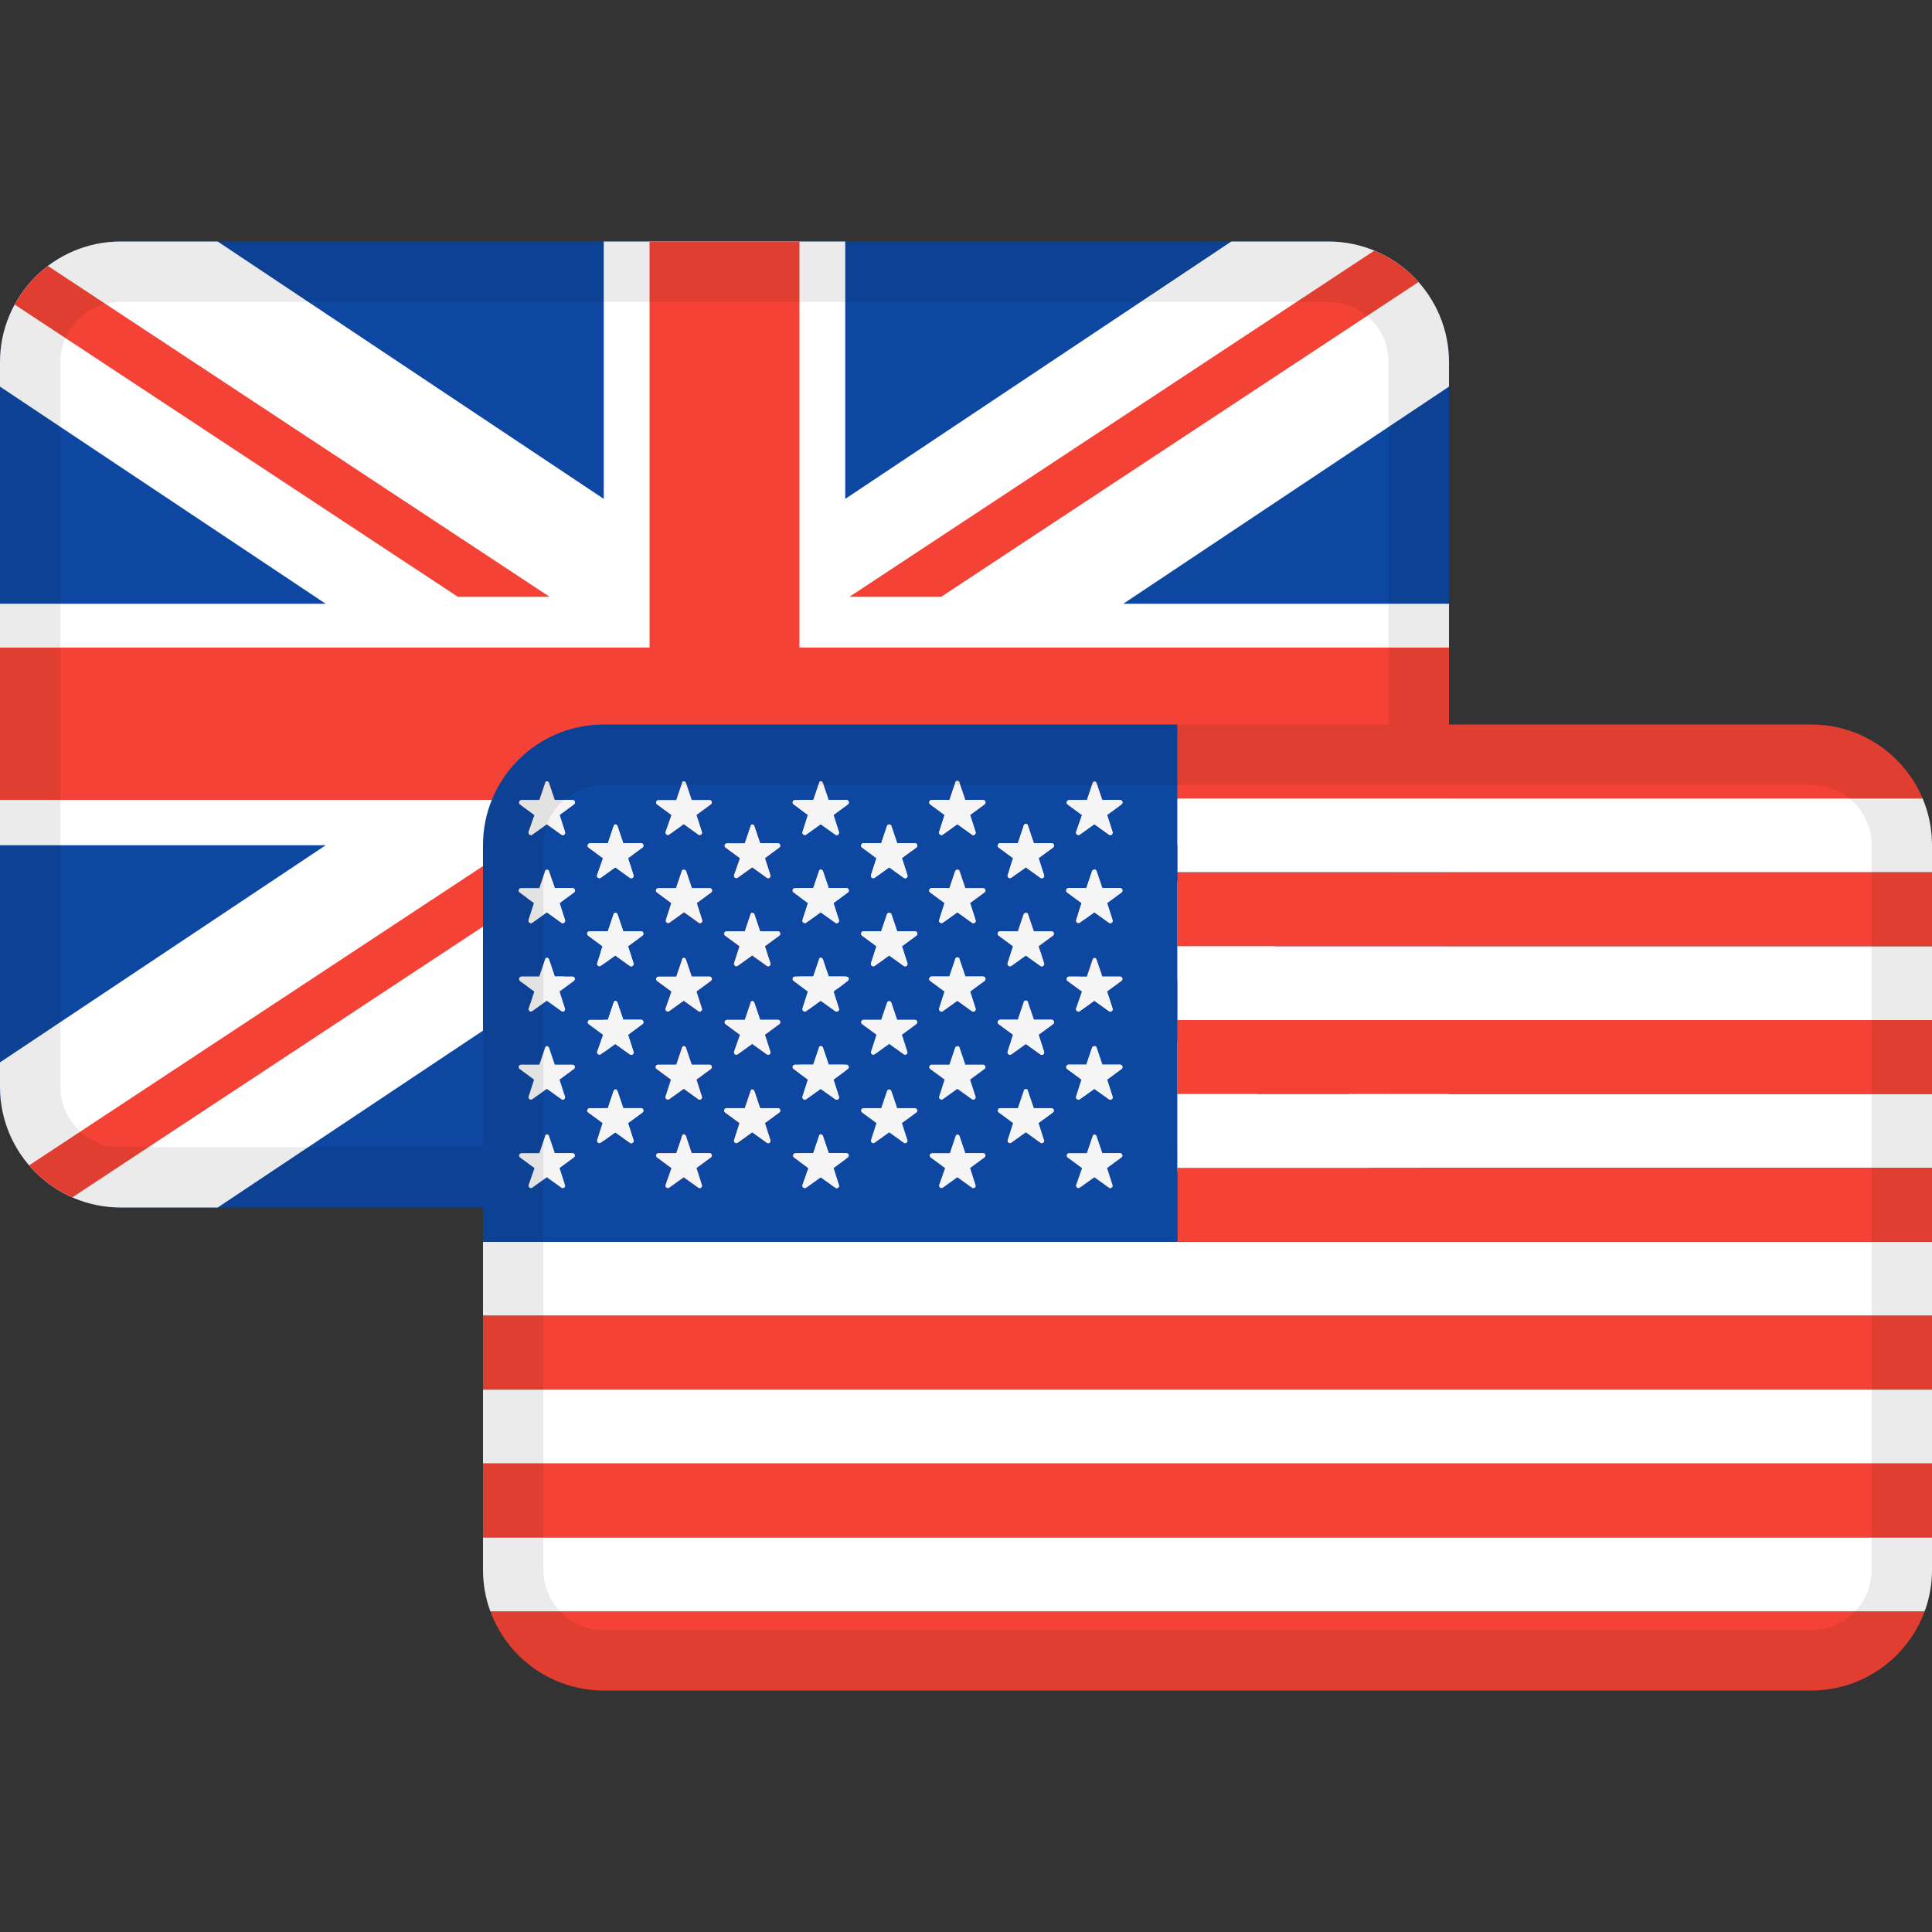 <svg width="72" height="72" viewBox="0 0 72 72" fill="none" xmlns="http://www.w3.org/2000/svg">
<rect x="0" y="0" width="72" height="72" fill="#333333" stroke="none"/>
<path d="M0 13.5C0 11.015 2.015 9 4.5 9H49.5C51.985 9 54 11.015 54 13.5V40.5C54 42.985 51.985 45 49.5 45H4.5C2.015 45 0 42.985 0 40.5V13.5Z" fill="#0D47A1"/>
<path d="M0 13.5C0 11.015 2.015 9 4.5 9H8.112L22.5 18.592V9H31.5V18.592L45.888 9H49.5C51.985 9 54 11.015 54 13.5L54 14.408L41.862 22.5H54V31.5H41.862L54 39.592L54 40.5C54 42.985 51.985 45 49.5 45H45.888L31.5 35.408V45H22.5V35.408L8.113 45H4.5C2.015 45 0 42.985 0 40.5L1.15335e-05 39.592L12.137 31.5H0L1.15335e-05 22.5H12.137L1.15335e-05 14.408L0 13.5Z" fill="white"/>
<path d="M24.207 9V24.133H0V29.808H24.207V45H29.793V29.808H54V24.133H29.793V9H24.207Z" fill="#F44336"/>
<path d="M51.219 9.34L31.655 22.241H35.075L52.864 10.511C52.415 10.006 51.853 9.603 51.219 9.34Z" fill="#F44336"/>
<path d="M53.368 42.801L36.533 31.7H33.113L52.066 44.197C52.593 43.831 53.038 43.354 53.368 42.801Z" fill="#F44336"/>
<path d="M2.695 44.623L22.294 31.7H18.873L1.084 43.43C1.522 43.94 2.071 44.35 2.695 44.623Z" fill="#F44336"/>
<path d="M0.546 11.35L17.063 22.241H20.483L1.785 9.911C1.277 10.296 0.853 10.787 0.546 11.35Z" fill="#F44336"/>
<path fill-rule="evenodd" clip-rule="evenodd" d="M49.5 11.25H4.5C3.257 11.25 2.25 12.257 2.25 13.5V40.5C2.25 41.743 3.257 42.75 4.5 42.75H49.5C50.743 42.75 51.75 41.743 51.75 40.5V13.5C51.75 12.257 50.743 11.25 49.5 11.25ZM4.5 9C2.015 9 0 11.015 0 13.5V40.5C0 42.985 2.015 45 4.5 45H49.5C51.985 45 54 42.985 54 40.5V13.5C54 11.015 51.985 9 49.5 9H4.5Z" fill="black" fill-opacity="0.08"/>
<path d="M18 46.278V49.032H72V46.278H18Z" fill="white"/>
<path d="M43.875 43.524H72V40.77H43.875V43.524Z" fill="white"/>
<path d="M43.875 38.016H72V35.262H43.875V38.016Z" fill="white"/>
<path d="M43.875 32.508H72V31.5C72 30.881 71.875 30.291 71.649 29.754H43.875V32.508Z" fill="white"/>
<path d="M72 51.786H18V54.54H72V51.786Z" fill="white"/>
<path d="M18 57.294H72V58.5C72 59.044 71.904 59.565 71.727 60.048H18.273C18.096 59.565 18 59.044 18 58.5V57.294Z" fill="white"/>
<path d="M67.5 27H43.875V29.754H71.649C70.967 28.136 69.366 27 67.5 27Z" fill="#F44336"/>
<path d="M43.875 46.278H72V43.524H43.875V46.278Z" fill="#F44336"/>
<path d="M43.875 40.77H72V38.016H43.875V40.77Z" fill="#F44336"/>
<path d="M43.875 35.262H72V32.508H43.875V35.262Z" fill="#F44336"/>
<path d="M18 49.032H72V51.786H18V49.032Z" fill="#F44336"/>
<path d="M72 54.54H18V57.294H72V54.54Z" fill="#F44336"/>
<path d="M18.273 60.048H71.727C71.096 61.771 69.442 63 67.5 63H22.5C20.558 63 18.904 61.771 18.273 60.048Z" fill="#F44336"/>
<path fill-rule="evenodd" clip-rule="evenodd" d="M43.875 27H22.5C20.015 27 18 29.015 18 31.5V46.278H43.875V27ZM20.675 42.971L20.46 42.338C20.435 42.251 20.328 42.251 20.315 42.341L20.101 42.975H19.434C19.397 42.976 19.364 43.001 19.352 43.036C19.34 43.072 19.351 43.112 19.38 43.135L19.92 43.533L19.699 44.163C19.692 44.188 19.697 44.215 19.711 44.236C19.717 44.245 19.725 44.254 19.734 44.26C19.765 44.282 19.807 44.282 19.838 44.26L20.378 43.873L20.918 44.26C20.948 44.285 20.991 44.286 21.023 44.264C21.056 44.241 21.069 44.2 21.056 44.163L20.853 43.529L21.393 43.132C21.407 43.12 21.417 43.106 21.422 43.09C21.428 43.071 21.428 43.051 21.422 43.033C21.41 42.997 21.377 42.972 21.339 42.971H20.675ZM40.865 42.338C40.857 42.303 40.825 42.279 40.79 42.28C40.755 42.281 40.724 42.307 40.718 42.341L40.504 42.975H39.839C39.801 42.976 39.768 43.001 39.756 43.036C39.75 43.055 39.75 43.075 39.756 43.093C39.761 43.109 39.771 43.124 39.785 43.135L40.325 43.533L40.104 44.163C40.094 44.2 40.108 44.239 40.139 44.26C40.17 44.282 40.212 44.282 40.243 44.26L40.783 43.873L41.323 44.26C41.353 44.285 41.396 44.286 41.428 44.264C41.46 44.241 41.474 44.2 41.461 44.163L41.258 43.529L41.798 43.132C41.815 43.117 41.827 43.098 41.83 43.076C41.833 43.062 41.831 43.047 41.827 43.033C41.815 42.997 41.782 42.972 41.744 42.971H41.08L40.865 42.338ZM35.761 42.338C35.752 42.303 35.721 42.279 35.685 42.28C35.65 42.281 35.62 42.307 35.613 42.341L35.399 42.975H34.735C34.697 42.976 34.663 43.001 34.651 43.036C34.639 43.072 34.651 43.112 34.681 43.135L35.221 43.533L34.999 44.163C34.989 44.2 35.003 44.239 35.034 44.26C35.065 44.282 35.107 44.282 35.138 44.26L35.678 43.873L36.218 44.26C36.248 44.285 36.291 44.286 36.324 44.264C36.355 44.241 36.369 44.2 36.356 44.163L36.153 43.529L36.693 43.132C36.722 43.108 36.734 43.069 36.722 43.033C36.71 42.997 36.677 42.972 36.639 42.971H35.975L35.761 42.338ZM25.778 42.971L25.564 42.338C25.538 42.251 25.42 42.251 25.418 42.341L25.203 42.975H24.537C24.5 42.976 24.467 43.001 24.454 43.036C24.442 43.072 24.454 43.112 24.484 43.135L25.024 43.533L24.802 44.163C24.792 44.2 24.806 44.239 24.837 44.26C24.868 44.282 24.91 44.282 24.941 44.26L25.481 43.873L26.021 44.26C26.051 44.285 26.095 44.286 26.126 44.264C26.158 44.241 26.172 44.2 26.159 44.163L25.956 43.529L26.496 43.132C26.506 43.123 26.514 43.114 26.52 43.102C26.53 43.081 26.533 43.056 26.525 43.033C26.515 43.005 26.494 42.984 26.466 42.975C26.459 42.973 26.45 42.972 26.442 42.971H25.778ZM30.883 42.971L30.668 42.338C30.643 42.251 30.524 42.251 30.523 42.341L30.308 42.975H29.642C29.605 42.976 29.571 43.001 29.559 43.036C29.547 43.072 29.559 43.112 29.588 43.135L30.128 43.533L29.907 44.163C29.901 44.184 29.903 44.205 29.912 44.223C29.918 44.238 29.928 44.251 29.942 44.26C29.973 44.282 30.014 44.282 30.045 44.26L30.585 43.873L31.126 44.26C31.156 44.285 31.199 44.286 31.231 44.264C31.263 44.241 31.277 44.2 31.264 44.163L31.061 43.529L31.601 43.132C31.63 43.108 31.642 43.069 31.63 43.033C31.618 42.997 31.585 42.972 31.547 42.971H30.883ZM23.227 41.297L23.013 40.664C22.988 40.578 22.88 40.578 22.867 40.664L22.653 41.297H21.969C21.931 41.298 21.898 41.323 21.886 41.359C21.874 41.394 21.885 41.434 21.915 41.458L22.455 41.855L22.251 42.489C22.241 42.526 22.256 42.565 22.287 42.586C22.318 42.608 22.359 42.608 22.39 42.586L22.93 42.199L23.47 42.586C23.501 42.611 23.544 42.612 23.576 42.59C23.608 42.567 23.621 42.526 23.609 42.489L23.405 41.855L23.945 41.458C23.975 41.434 23.986 41.394 23.974 41.359C23.962 41.323 23.929 41.298 23.891 41.297H23.227ZM38.313 40.664C38.313 40.634 38.297 40.607 38.271 40.592C38.246 40.577 38.214 40.577 38.189 40.592C38.163 40.607 38.147 40.634 38.147 40.664L37.933 41.297H37.269C37.231 41.298 37.198 41.323 37.186 41.359C37.174 41.394 37.185 41.434 37.215 41.458L37.755 41.855L37.551 42.489C37.542 42.526 37.556 42.565 37.587 42.586C37.618 42.608 37.659 42.608 37.69 42.586L38.23 42.199L38.77 42.586C38.801 42.611 38.844 42.612 38.876 42.59C38.893 42.577 38.905 42.56 38.91 42.54C38.915 42.524 38.914 42.506 38.909 42.489L38.705 41.855L39.245 41.458C39.275 41.434 39.286 41.394 39.274 41.359C39.262 41.323 39.229 41.298 39.191 41.297H38.527L38.313 40.664ZM33.435 41.297L33.221 40.664C33.196 40.578 33.077 40.578 33.055 40.664L32.841 41.297H32.177C32.158 41.298 32.141 41.304 32.126 41.315C32.111 41.325 32.1 41.341 32.094 41.359C32.09 41.371 32.088 41.384 32.089 41.396C32.092 41.42 32.103 41.442 32.123 41.458L32.663 41.855L32.459 42.489C32.45 42.526 32.464 42.565 32.495 42.586C32.526 42.608 32.567 42.608 32.598 42.586L33.138 42.199L33.678 42.586C33.709 42.611 33.752 42.612 33.783 42.59C33.816 42.567 33.829 42.526 33.816 42.489L33.613 41.855L34.153 41.458C34.183 41.434 34.194 41.394 34.182 41.359C34.17 41.323 34.137 41.298 34.099 41.297H33.435ZM28.33 41.297L28.116 40.664C28.091 40.578 27.972 40.578 27.97 40.664L27.756 41.297H27.072C27.034 41.298 27.001 41.323 26.989 41.359C26.977 41.394 26.988 41.434 27.018 41.458L27.558 41.855L27.355 42.489C27.35 42.508 27.351 42.527 27.357 42.544C27.363 42.56 27.374 42.575 27.39 42.586C27.404 42.596 27.421 42.602 27.438 42.602C27.457 42.603 27.476 42.598 27.493 42.586L28.033 42.199L28.573 42.586C28.604 42.611 28.647 42.612 28.679 42.59C28.711 42.567 28.724 42.526 28.712 42.489L28.508 41.855L29.048 41.458C29.078 41.434 29.089 41.394 29.077 41.359C29.065 41.323 29.032 41.298 28.994 41.297H28.33ZM25.778 39.676L25.564 39.042C25.538 38.968 25.42 38.968 25.418 39.042L25.203 39.676H24.52C24.482 39.677 24.449 39.701 24.437 39.737C24.424 39.773 24.436 39.812 24.465 39.836L25.005 40.234L24.802 40.867C24.792 40.904 24.806 40.943 24.837 40.964C24.868 40.986 24.91 40.986 24.941 40.964L25.481 40.578L26.021 40.964C26.027 40.969 26.034 40.974 26.041 40.977C26.069 40.989 26.101 40.986 26.126 40.968C26.158 40.945 26.172 40.904 26.159 40.867L25.956 40.234L26.496 39.836C26.525 39.812 26.537 39.773 26.525 39.737C26.513 39.701 26.48 39.677 26.442 39.676H25.778ZM41.08 39.676L40.865 39.042C40.851 38.968 40.732 38.968 40.7 39.042L40.485 39.676H39.821C39.783 39.677 39.751 39.701 39.738 39.737C39.726 39.773 39.738 39.812 39.767 39.836L40.307 40.234L40.104 40.867C40.094 40.904 40.108 40.943 40.139 40.964C40.17 40.986 40.212 40.986 40.243 40.964L40.783 40.578L41.323 40.964C41.353 40.989 41.396 40.99 41.428 40.968C41.446 40.955 41.458 40.938 41.463 40.918C41.467 40.902 41.467 40.884 41.461 40.867L41.258 40.234L41.798 39.836C41.827 39.812 41.839 39.773 41.827 39.737C41.815 39.701 41.782 39.677 41.744 39.676H41.08ZM20.675 39.676L20.46 39.042C20.435 38.968 20.328 38.968 20.315 39.042L20.101 39.676H19.416C19.379 39.677 19.346 39.701 19.334 39.737C19.321 39.773 19.333 39.812 19.363 39.836L19.903 40.234L19.699 40.867C19.689 40.904 19.703 40.943 19.734 40.964C19.765 40.986 19.807 40.986 19.838 40.964L20.378 40.578L20.918 40.964C20.948 40.989 20.991 40.99 21.023 40.968C21.056 40.945 21.069 40.904 21.056 40.867L20.853 40.234L21.393 39.836C21.422 39.812 21.434 39.773 21.422 39.737C21.41 39.701 21.377 39.677 21.339 39.676H20.675ZM35.975 39.676L35.761 39.042C35.752 38.999 35.709 38.981 35.668 38.988C35.638 38.993 35.609 39.011 35.595 39.042L35.381 39.676H34.717C34.702 39.676 34.689 39.68 34.677 39.686C34.657 39.697 34.641 39.715 34.634 39.737C34.621 39.773 34.633 39.812 34.662 39.836L35.202 40.234L34.999 40.867C34.989 40.904 35.003 40.943 35.034 40.964C35.065 40.986 35.107 40.986 35.138 40.964L35.678 40.578L36.218 40.964C36.248 40.989 36.291 40.99 36.324 40.968C36.355 40.945 36.369 40.904 36.356 40.867L36.153 40.234L36.693 39.836C36.722 39.812 36.734 39.773 36.722 39.737C36.71 39.701 36.677 39.677 36.639 39.676H35.975ZM30.883 39.676L30.668 39.042C30.643 38.968 30.524 38.968 30.523 39.042L30.308 39.676H29.624C29.587 39.677 29.553 39.701 29.541 39.737C29.529 39.773 29.541 39.812 29.57 39.836L30.11 40.234L29.907 40.867C29.897 40.904 29.911 40.943 29.942 40.964C29.973 40.986 30.014 40.986 30.045 40.964L30.585 40.578L31.126 40.964C31.156 40.989 31.199 40.99 31.231 40.968C31.263 40.945 31.277 40.904 31.264 40.867L31.061 40.234L31.601 39.836C31.63 39.812 31.642 39.773 31.63 39.737C31.618 39.701 31.585 39.677 31.547 39.676H30.883ZM23.227 38.003L23.013 37.37C22.988 37.283 22.88 37.283 22.867 37.373L22.653 38.007H21.987C21.949 38.008 21.916 38.032 21.904 38.068C21.892 38.104 21.903 38.144 21.933 38.167L22.473 38.565L22.251 39.195C22.241 39.232 22.256 39.27 22.287 39.292C22.318 39.314 22.359 39.314 22.39 39.292L22.93 38.905L23.47 39.292C23.501 39.317 23.544 39.318 23.576 39.295C23.608 39.273 23.621 39.232 23.609 39.195L23.405 38.562L23.945 38.164C23.975 38.14 23.986 38.1 23.974 38.065C23.962 38.029 23.929 38.004 23.891 38.003H23.227ZM38.313 37.37C38.313 37.324 38.276 37.287 38.23 37.287C38.194 37.287 38.163 37.31 38.152 37.343C38.149 37.352 38.147 37.361 38.147 37.37L37.933 38.003H37.269C37.255 38.004 37.241 38.008 37.229 38.014C37.209 38.024 37.193 38.042 37.186 38.065C37.174 38.1 37.185 38.14 37.215 38.164L37.755 38.562L37.551 39.195C37.542 39.232 37.556 39.27 37.587 39.292C37.605 39.305 37.627 39.31 37.649 39.308C37.663 39.306 37.678 39.301 37.69 39.292L38.23 38.905L38.77 39.292C38.801 39.317 38.844 39.318 38.876 39.295C38.908 39.273 38.921 39.232 38.909 39.195L38.705 38.562L39.245 38.164C39.275 38.14 39.286 38.1 39.274 38.065C39.262 38.029 39.229 38.004 39.191 38.003H38.527L38.313 37.37ZM33.435 38.003L33.221 37.37C33.196 37.283 33.077 37.283 33.055 37.37L32.841 38.003H32.177C32.159 38.004 32.143 38.009 32.129 38.019C32.113 38.029 32.1 38.045 32.094 38.065C32.082 38.1 32.093 38.14 32.123 38.164L32.663 38.562L32.459 39.195C32.452 39.222 32.458 39.25 32.473 39.271C32.479 39.279 32.486 39.286 32.495 39.292C32.526 39.314 32.567 39.314 32.598 39.292L33.138 38.905L33.678 39.292C33.709 39.317 33.752 39.318 33.783 39.295C33.816 39.273 33.829 39.232 33.816 39.195L33.613 38.562L34.153 38.164C34.183 38.14 34.194 38.1 34.182 38.065C34.17 38.029 34.137 38.004 34.099 38.003H33.435ZM28.33 38.003L28.116 37.37C28.091 37.283 27.972 37.283 27.97 37.373L27.756 38.007H27.09C27.052 38.008 27.019 38.032 27.007 38.068C26.999 38.091 27.001 38.115 27.011 38.135C27.017 38.147 27.025 38.158 27.036 38.167L27.576 38.565L27.355 39.195C27.345 39.232 27.359 39.27 27.39 39.292C27.421 39.314 27.462 39.314 27.493 39.292L28.033 38.905L28.573 39.292C28.604 39.317 28.647 39.318 28.679 39.295C28.711 39.273 28.724 39.232 28.712 39.195L28.508 38.562L29.048 38.164C29.078 38.14 29.089 38.1 29.077 38.065C29.065 38.029 29.032 38.004 28.994 38.003H28.33ZM25.778 36.392L25.564 35.759C25.538 35.672 25.42 35.672 25.418 35.762L25.203 36.396H24.537C24.512 36.397 24.489 36.408 24.473 36.426C24.465 36.435 24.458 36.446 24.454 36.457C24.442 36.493 24.454 36.533 24.484 36.556L25.024 36.954L24.802 37.584C24.792 37.621 24.806 37.66 24.837 37.681C24.868 37.703 24.91 37.703 24.941 37.681L25.481 37.294L26.021 37.681C26.051 37.706 26.095 37.707 26.126 37.684C26.158 37.662 26.172 37.621 26.159 37.584L25.956 36.95L26.496 36.553C26.512 36.539 26.523 36.521 26.528 36.501C26.531 36.486 26.53 36.469 26.525 36.454C26.519 36.436 26.508 36.422 26.495 36.411C26.48 36.4 26.461 36.393 26.442 36.392H25.778ZM40.824 35.709C40.814 35.704 40.802 35.701 40.79 35.701C40.755 35.702 40.724 35.727 40.718 35.762L40.504 36.396H39.839C39.801 36.397 39.768 36.422 39.756 36.457C39.744 36.493 39.756 36.533 39.785 36.556L40.325 36.954L40.104 37.584C40.094 37.621 40.108 37.66 40.139 37.681C40.17 37.703 40.212 37.703 40.243 37.681L40.783 37.294L41.323 37.681C41.339 37.694 41.359 37.701 41.379 37.7C41.397 37.7 41.413 37.695 41.428 37.684C41.447 37.672 41.459 37.653 41.464 37.632C41.467 37.617 41.467 37.6 41.461 37.584L41.258 36.95L41.798 36.553C41.827 36.529 41.839 36.489 41.827 36.454C41.815 36.418 41.782 36.393 41.744 36.392H41.08L40.865 35.759C40.86 35.736 40.844 35.718 40.824 35.709ZM35.761 35.759C35.761 35.713 35.723 35.676 35.678 35.676C35.632 35.676 35.595 35.713 35.595 35.759L35.381 36.392H34.717C34.679 36.393 34.646 36.418 34.634 36.454C34.621 36.489 34.633 36.529 34.662 36.553L35.202 36.95L34.999 37.584C34.989 37.621 35.003 37.66 35.034 37.681C35.065 37.703 35.107 37.703 35.138 37.681L35.678 37.294L36.218 37.681C36.231 37.692 36.248 37.699 36.264 37.7C36.285 37.702 36.306 37.697 36.324 37.684C36.355 37.662 36.369 37.621 36.356 37.584L36.153 36.95L36.693 36.553C36.722 36.529 36.734 36.489 36.722 36.454C36.71 36.418 36.677 36.393 36.639 36.392H35.975L35.761 35.759ZM20.675 36.392L20.46 35.759C20.435 35.672 20.328 35.672 20.315 35.762L20.101 36.396H19.434C19.397 36.397 19.364 36.422 19.352 36.457C19.34 36.493 19.351 36.533 19.38 36.556L19.92 36.954L19.699 37.584C19.689 37.621 19.703 37.66 19.734 37.681C19.755 37.696 19.78 37.7 19.803 37.696C19.816 37.694 19.827 37.689 19.838 37.681L20.378 37.294L20.918 37.681C20.948 37.706 20.991 37.707 21.023 37.684C21.056 37.662 21.069 37.621 21.056 37.584L20.853 36.95L21.393 36.553C21.422 36.529 21.434 36.489 21.422 36.454C21.41 36.418 21.377 36.393 21.339 36.392H20.675ZM30.883 36.392L30.668 35.759C30.643 35.672 30.524 35.672 30.523 35.759L30.308 36.392H29.624C29.587 36.393 29.553 36.418 29.541 36.454C29.535 36.473 29.535 36.493 29.541 36.511C29.547 36.527 29.556 36.542 29.57 36.553L30.11 36.95L29.907 37.584C29.897 37.621 29.911 37.66 29.942 37.681C29.958 37.692 29.977 37.698 29.995 37.697C30.013 37.697 30.03 37.692 30.045 37.681L30.585 37.294L31.126 37.681C31.156 37.706 31.199 37.707 31.231 37.684C31.263 37.662 31.277 37.621 31.264 37.584L31.061 36.95L31.601 36.553C31.63 36.529 31.642 36.489 31.63 36.454C31.618 36.418 31.585 36.393 31.547 36.392H30.883ZM23.227 34.706L23.013 34.072C22.988 33.998 22.88 33.998 22.867 34.072L22.653 34.706H21.969C21.953 34.706 21.937 34.711 21.924 34.719C21.907 34.73 21.893 34.747 21.886 34.767C21.874 34.803 21.885 34.842 21.915 34.866L22.455 35.264L22.251 35.897C22.241 35.934 22.256 35.973 22.287 35.995C22.318 36.017 22.359 36.016 22.39 35.995L22.93 35.608L23.47 35.995C23.501 36.019 23.544 36.02 23.576 35.998C23.608 35.975 23.621 35.934 23.609 35.897L23.405 35.264L23.945 34.866C23.975 34.842 23.986 34.803 23.974 34.767C23.962 34.731 23.929 34.707 23.891 34.706H23.227ZM33.435 34.706L33.221 34.072C33.196 33.998 33.077 33.998 33.055 34.072L32.841 34.706H32.177C32.139 34.707 32.106 34.731 32.094 34.767C32.086 34.789 32.088 34.813 32.097 34.833C32.103 34.846 32.111 34.857 32.123 34.866L32.663 35.264L32.459 35.897C32.45 35.934 32.464 35.973 32.495 35.995C32.526 36.017 32.567 36.016 32.598 35.995L33.138 35.608L33.678 35.995C33.692 36.006 33.709 36.012 33.726 36.014C33.746 36.015 33.767 36.01 33.783 35.998C33.816 35.975 33.829 35.934 33.816 35.897L33.613 35.264L34.153 34.866C34.168 34.854 34.178 34.838 34.183 34.82C34.188 34.803 34.188 34.785 34.182 34.767C34.17 34.731 34.137 34.707 34.099 34.706H33.435ZM28.33 34.706L28.116 34.072C28.091 33.998 27.972 33.998 27.97 34.072L27.756 34.706H27.072C27.034 34.707 27.001 34.731 26.989 34.767C26.977 34.803 26.988 34.842 27.018 34.866L27.558 35.264L27.355 35.897C27.345 35.934 27.359 35.973 27.39 35.995C27.421 36.017 27.462 36.016 27.493 35.995L28.033 35.608L28.573 35.995C28.604 36.019 28.647 36.02 28.679 35.998C28.711 35.975 28.724 35.934 28.712 35.897L28.508 35.264L29.048 34.866C29.078 34.842 29.089 34.803 29.077 34.767C29.065 34.731 29.032 34.707 28.994 34.706H28.33ZM38.527 34.706L38.313 34.072C38.299 33.998 38.18 33.998 38.147 34.072L37.933 34.706H37.269C37.231 34.707 37.198 34.731 37.186 34.767C37.174 34.803 37.185 34.842 37.215 34.866L37.755 35.264L37.551 35.897C37.542 35.934 37.556 35.973 37.587 35.995C37.618 36.017 37.659 36.016 37.69 35.995L38.23 35.608L38.77 35.995C38.788 36.009 38.81 36.015 38.831 36.014C38.847 36.013 38.862 36.007 38.876 35.998C38.908 35.975 38.921 35.934 38.909 35.897L38.705 35.264L39.245 34.866C39.275 34.842 39.286 34.803 39.274 34.767C39.266 34.743 39.248 34.724 39.226 34.714C39.215 34.709 39.204 34.706 39.191 34.706H38.527ZM30.883 33.097L30.668 32.463C30.643 32.389 30.524 32.389 30.523 32.463L30.308 33.097H29.624C29.587 33.097 29.553 33.122 29.541 33.158C29.529 33.194 29.541 33.233 29.57 33.257L30.11 33.655L29.907 34.288C29.899 34.317 29.906 34.346 29.924 34.368C29.929 34.375 29.935 34.38 29.942 34.385C29.961 34.399 29.984 34.404 30.006 34.401C30.02 34.399 30.034 34.394 30.045 34.385L30.585 33.998L31.126 34.385C31.156 34.41 31.199 34.411 31.231 34.389C31.263 34.366 31.277 34.325 31.264 34.288L31.061 33.655L31.601 33.257C31.63 33.233 31.642 33.194 31.63 33.158C31.618 33.122 31.585 33.097 31.547 33.097H30.883ZM20.675 33.097L20.46 32.463C20.435 32.389 20.328 32.389 20.315 32.463L20.101 33.097H19.416C19.379 33.097 19.346 33.122 19.334 33.158C19.321 33.194 19.333 33.233 19.363 33.257L19.903 33.655L19.699 34.288C19.689 34.325 19.703 34.364 19.734 34.385C19.765 34.407 19.807 34.407 19.838 34.385L20.378 33.998L20.918 34.385C20.948 34.41 20.991 34.411 21.023 34.389C21.056 34.366 21.069 34.325 21.056 34.288L20.853 33.655L21.393 33.257C21.422 33.233 21.434 33.194 21.422 33.158C21.41 33.122 21.377 33.097 21.339 33.097H20.675ZM25.785 33.097L25.571 32.463C25.538 32.389 25.42 32.389 25.407 32.463L25.193 33.097H24.53C24.493 33.097 24.459 33.122 24.447 33.158C24.439 33.184 24.442 33.212 24.456 33.234C24.461 33.243 24.468 33.25 24.476 33.257L25.016 33.655L24.813 34.288C24.803 34.325 24.817 34.364 24.848 34.385C24.879 34.407 24.921 34.407 24.952 34.385L25.492 33.998L26.032 34.385C26.062 34.41 26.105 34.411 26.137 34.389C26.169 34.366 26.183 34.325 26.17 34.288L25.967 33.655L26.507 33.257C26.526 33.242 26.538 33.219 26.54 33.196C26.541 33.183 26.54 33.17 26.536 33.158C26.524 33.122 26.491 33.097 26.453 33.097H25.785ZM35.975 33.097L35.761 32.463C35.746 32.389 35.627 32.389 35.595 32.463L35.381 33.097H34.717C34.679 33.097 34.646 33.122 34.634 33.158C34.621 33.194 34.633 33.233 34.662 33.257L35.202 33.655L34.999 34.288C34.993 34.312 34.997 34.337 35.009 34.358C35.015 34.369 35.024 34.378 35.034 34.385C35.065 34.407 35.107 34.407 35.138 34.385L35.678 33.998L36.218 34.385C36.248 34.41 36.291 34.411 36.324 34.389C36.355 34.366 36.369 34.325 36.356 34.288L36.153 33.655L36.693 33.257C36.722 33.233 36.734 33.194 36.722 33.158C36.714 33.135 36.698 33.116 36.677 33.106C36.665 33.1 36.652 33.097 36.639 33.097H35.975ZM41.08 33.097L40.865 32.463C40.851 32.389 40.732 32.389 40.7 32.463L40.485 33.097H39.821C39.783 33.097 39.751 33.122 39.738 33.158C39.726 33.194 39.738 33.233 39.767 33.257L40.307 33.655L40.104 34.288C40.094 34.325 40.108 34.364 40.139 34.385C40.17 34.407 40.212 34.407 40.243 34.385L40.783 33.998L41.323 34.385C41.342 34.401 41.367 34.407 41.39 34.404C41.404 34.402 41.417 34.397 41.428 34.389C41.46 34.366 41.474 34.325 41.461 34.288L41.258 33.655L41.798 33.257C41.827 33.233 41.839 33.194 41.827 33.158C41.815 33.122 41.782 33.097 41.744 33.097H41.08ZM33.435 31.423L33.221 30.789C33.196 30.703 33.077 30.703 33.055 30.789L32.841 31.423H32.177C32.139 31.424 32.106 31.448 32.094 31.484C32.082 31.52 32.093 31.559 32.123 31.583L32.663 31.981L32.459 32.614C32.454 32.636 32.456 32.658 32.465 32.678C32.472 32.691 32.482 32.703 32.495 32.712C32.526 32.733 32.567 32.733 32.598 32.711L33.138 32.324L33.678 32.711C33.709 32.736 33.752 32.737 33.783 32.715C33.816 32.692 33.829 32.651 33.816 32.614L33.613 31.981L34.153 31.583C34.183 31.559 34.194 31.52 34.182 31.484C34.176 31.467 34.166 31.452 34.152 31.442C34.137 31.43 34.119 31.423 34.099 31.423H33.435ZM28.33 31.423L28.116 30.789C28.099 30.731 28.04 30.712 28.003 30.733C27.984 30.743 27.971 30.763 27.97 30.793L27.756 31.426H27.09C27.052 31.427 27.019 31.452 27.007 31.488C26.995 31.523 27.006 31.563 27.036 31.586L27.576 31.984L27.355 32.614C27.345 32.651 27.359 32.69 27.39 32.712C27.406 32.723 27.425 32.728 27.444 32.728C27.461 32.727 27.478 32.722 27.493 32.711L28.033 32.324L28.573 32.711C28.604 32.736 28.647 32.737 28.679 32.715C28.711 32.692 28.724 32.651 28.712 32.614L28.508 31.981L29.048 31.583C29.078 31.559 29.089 31.52 29.077 31.484C29.065 31.448 29.032 31.424 28.994 31.423H28.33ZM23.227 31.423L23.013 30.789C22.988 30.703 22.88 30.703 22.867 30.793L22.653 31.426H21.987C21.949 31.427 21.916 31.452 21.904 31.488C21.892 31.523 21.903 31.563 21.933 31.586L22.473 31.984L22.251 32.614C22.241 32.651 22.256 32.69 22.287 32.712C22.318 32.733 22.359 32.733 22.39 32.711L22.93 32.324L23.47 32.711C23.501 32.736 23.544 32.737 23.576 32.715C23.608 32.692 23.621 32.651 23.609 32.614L23.405 31.981L23.945 31.583C23.975 31.559 23.986 31.52 23.974 31.484C23.962 31.448 23.929 31.424 23.891 31.423H23.227ZM38.313 30.789C38.313 30.759 38.297 30.732 38.271 30.717C38.246 30.703 38.214 30.703 38.189 30.717C38.163 30.732 38.147 30.759 38.147 30.789L37.933 31.423H37.269C37.231 31.424 37.198 31.448 37.186 31.484C37.174 31.52 37.185 31.559 37.215 31.583L37.755 31.981L37.551 32.614C37.542 32.651 37.556 32.69 37.587 32.712C37.618 32.733 37.659 32.733 37.69 32.711L38.23 32.324L38.77 32.711C38.785 32.723 38.802 32.73 38.82 32.731C38.839 32.732 38.859 32.726 38.876 32.715C38.908 32.692 38.921 32.651 38.909 32.614L38.705 31.981L39.245 31.583C39.275 31.559 39.286 31.52 39.274 31.484C39.262 31.448 39.229 31.424 39.191 31.423H38.527L38.313 30.789ZM20.675 29.814L20.46 29.18C20.435 29.093 20.328 29.093 20.315 29.183L20.101 29.817H19.434C19.397 29.818 19.364 29.842 19.352 29.878C19.34 29.914 19.351 29.953 19.38 29.977L19.92 30.375L19.699 31.005C19.689 31.042 19.703 31.081 19.734 31.102C19.765 31.124 19.807 31.124 19.838 31.102L20.378 30.715L20.918 31.102C20.948 31.127 20.991 31.128 21.023 31.106C21.056 31.083 21.069 31.042 21.056 31.005L20.853 30.371L21.393 29.974C21.422 29.95 21.434 29.91 21.422 29.875C21.41 29.839 21.377 29.814 21.339 29.814H20.675ZM25.778 29.814L25.564 29.18C25.549 29.129 25.502 29.108 25.466 29.118C25.44 29.124 25.419 29.146 25.418 29.183L25.203 29.817H24.537C24.5 29.818 24.467 29.842 24.454 29.878C24.442 29.914 24.454 29.953 24.484 29.977L25.024 30.375L24.802 31.005C24.792 31.042 24.806 31.081 24.837 31.102C24.851 31.112 24.866 31.117 24.881 31.118C24.902 31.12 24.923 31.115 24.941 31.102L25.481 30.715L26.021 31.102C26.051 31.127 26.095 31.128 26.126 31.106C26.158 31.083 26.172 31.042 26.159 31.005L25.956 30.371L26.496 29.974C26.512 29.961 26.522 29.944 26.527 29.925C26.531 29.909 26.531 29.891 26.525 29.875C26.513 29.839 26.48 29.814 26.442 29.814H25.778ZM30.883 29.814L30.668 29.18C30.643 29.093 30.524 29.093 30.523 29.18L30.308 29.814H29.624C29.587 29.814 29.553 29.839 29.541 29.875C29.529 29.91 29.541 29.95 29.57 29.974L30.11 30.371L29.907 31.005C29.902 31.024 29.903 31.043 29.91 31.061C29.916 31.077 29.927 31.092 29.942 31.102C29.954 31.111 29.968 31.116 29.982 31.118C30.004 31.121 30.026 31.116 30.045 31.102L30.585 30.715L31.126 31.102C31.156 31.127 31.199 31.128 31.231 31.106C31.263 31.083 31.277 31.042 31.264 31.005L31.061 30.371L31.601 29.974C31.63 29.95 31.642 29.91 31.63 29.875C31.618 29.839 31.585 29.814 31.547 29.814H30.883ZM35.761 29.18C35.761 29.15 35.745 29.123 35.719 29.108C35.709 29.102 35.699 29.099 35.688 29.098C35.671 29.095 35.652 29.099 35.636 29.108C35.611 29.123 35.595 29.15 35.595 29.18L35.381 29.814H34.717C34.679 29.814 34.646 29.839 34.634 29.875C34.621 29.91 34.633 29.95 34.662 29.974L35.202 30.371L34.999 31.005C34.989 31.042 35.003 31.081 35.034 31.102C35.065 31.124 35.107 31.124 35.138 31.102L35.678 30.715L36.218 31.102C36.231 31.113 36.246 31.119 36.262 31.121C36.283 31.123 36.305 31.119 36.324 31.106C36.355 31.083 36.369 31.042 36.356 31.005L36.153 30.371L36.693 29.974C36.722 29.95 36.734 29.91 36.722 29.875C36.71 29.839 36.677 29.814 36.639 29.814H35.975L35.761 29.18ZM40.865 29.18C40.857 29.145 40.825 29.122 40.79 29.122C40.755 29.123 40.724 29.149 40.718 29.183L40.504 29.817H39.839C39.823 29.817 39.807 29.822 39.794 29.831C39.777 29.841 39.763 29.858 39.756 29.878C39.744 29.914 39.756 29.953 39.785 29.977L40.325 30.375L40.104 31.005C40.094 31.042 40.108 31.081 40.139 31.102C40.17 31.124 40.212 31.124 40.243 31.102L40.783 30.715L41.323 31.102C41.333 31.111 41.345 31.116 41.358 31.119C41.382 31.125 41.407 31.12 41.428 31.106C41.46 31.083 41.474 31.042 41.461 31.005L41.258 30.371L41.798 29.974C41.827 29.95 41.839 29.91 41.827 29.875C41.815 29.839 41.782 29.814 41.744 29.814H41.08L40.865 29.18Z" fill="#0D47A1"/>
<path d="M20.46 42.338L20.675 42.971H21.339C21.377 42.972 21.41 42.997 21.422 43.033C21.434 43.068 21.422 43.108 21.393 43.132L20.853 43.529L21.056 44.163C21.069 44.2 21.056 44.241 21.023 44.264C20.991 44.286 20.948 44.285 20.918 44.26L20.378 43.873L19.838 44.26C19.807 44.282 19.765 44.282 19.734 44.26C19.703 44.238 19.689 44.2 19.699 44.163L19.92 43.533L19.38 43.135C19.351 43.112 19.34 43.072 19.352 43.036C19.364 43.001 19.397 42.976 19.434 42.975H20.101L20.315 42.341C20.328 42.251 20.435 42.251 20.46 42.338ZM40.79 42.28C40.825 42.279 40.857 42.303 40.865 42.338L41.08 42.971H41.744C41.782 42.972 41.815 42.997 41.827 43.033C41.839 43.068 41.827 43.108 41.798 43.132L41.258 43.529L41.461 44.163C41.474 44.2 41.46 44.241 41.428 44.264C41.396 44.286 41.353 44.285 41.323 44.26L40.783 43.873L40.243 44.26C40.212 44.282 40.17 44.282 40.139 44.26C40.108 44.239 40.094 44.2 40.104 44.163L40.325 43.533L39.785 43.135C39.756 43.112 39.744 43.072 39.756 43.036C39.768 43.001 39.801 42.976 39.839 42.975H40.504L40.718 42.341C40.724 42.307 40.755 42.281 40.79 42.28ZM35.685 42.28C35.721 42.279 35.752 42.303 35.761 42.338L35.975 42.971H36.639C36.677 42.972 36.71 42.997 36.722 43.033C36.734 43.069 36.722 43.108 36.693 43.132L36.153 43.529L36.356 44.163C36.369 44.2 36.355 44.241 36.324 44.264C36.291 44.286 36.248 44.285 36.218 44.26L35.678 43.873L35.138 44.26C35.107 44.282 35.065 44.282 35.034 44.26C35.003 44.239 34.989 44.2 34.999 44.163L35.221 43.533L34.681 43.135C34.651 43.112 34.639 43.072 34.651 43.036C34.663 43.001 34.697 42.976 34.735 42.975H35.399L35.613 42.341C35.62 42.307 35.65 42.281 35.685 42.28ZM25.564 42.338L25.778 42.971H26.442C26.48 42.972 26.513 42.997 26.525 43.033C26.537 43.068 26.526 43.108 26.496 43.132L25.956 43.529L26.159 44.163C26.172 44.2 26.158 44.241 26.126 44.264C26.095 44.286 26.051 44.285 26.021 44.26L25.481 43.873L24.941 44.26C24.91 44.282 24.868 44.282 24.837 44.26C24.806 44.239 24.792 44.2 24.802 44.163L25.024 43.533L24.484 43.135C24.454 43.112 24.442 43.072 24.454 43.036C24.467 43.001 24.5 42.976 24.537 42.975H25.203L25.418 42.341C25.42 42.251 25.538 42.251 25.564 42.338ZM30.668 42.338L30.883 42.971H31.547C31.585 42.972 31.618 42.997 31.63 43.033C31.642 43.069 31.63 43.108 31.601 43.132L31.061 43.529L31.264 44.163C31.277 44.2 31.263 44.241 31.231 44.264C31.199 44.286 31.156 44.285 31.126 44.26L30.585 43.873L30.045 44.26C30.014 44.282 29.973 44.282 29.942 44.26C29.911 44.238 29.897 44.2 29.907 44.163L30.128 43.533L29.588 43.135C29.559 43.112 29.547 43.072 29.559 43.036C29.571 43.001 29.605 42.976 29.642 42.975H30.308L30.523 42.341C30.524 42.251 30.643 42.251 30.668 42.338ZM23.013 40.664L23.227 41.297H23.891C23.929 41.298 23.962 41.323 23.974 41.359C23.986 41.394 23.975 41.434 23.945 41.458L23.405 41.855L23.609 42.489C23.621 42.526 23.608 42.567 23.576 42.59C23.544 42.612 23.501 42.611 23.47 42.586L22.93 42.199L22.39 42.586C22.359 42.608 22.318 42.608 22.287 42.586C22.256 42.565 22.241 42.526 22.251 42.489L22.455 41.855L21.915 41.458C21.885 41.434 21.874 41.394 21.886 41.359C21.898 41.323 21.931 41.298 21.969 41.297H22.653L22.867 40.664C22.88 40.578 22.988 40.578 23.013 40.664ZM38.271 40.592C38.297 40.607 38.313 40.634 38.313 40.664L38.527 41.297H39.191C39.229 41.298 39.262 41.323 39.274 41.359C39.286 41.394 39.275 41.434 39.245 41.458L38.705 41.855L38.909 42.489C38.921 42.526 38.908 42.567 38.876 42.59C38.844 42.612 38.801 42.611 38.77 42.586L38.23 42.199L37.69 42.586C37.659 42.608 37.618 42.608 37.587 42.586C37.556 42.565 37.542 42.526 37.551 42.489L37.755 41.855L37.215 41.458C37.185 41.434 37.174 41.394 37.186 41.359C37.198 41.323 37.231 41.298 37.269 41.297H37.933L38.147 40.664C38.147 40.634 38.163 40.607 38.189 40.592C38.214 40.577 38.246 40.577 38.271 40.592ZM33.221 40.664L33.435 41.297H34.099C34.137 41.298 34.17 41.323 34.182 41.359C34.194 41.394 34.183 41.434 34.153 41.458L33.613 41.855L33.816 42.489C33.829 42.526 33.816 42.567 33.783 42.59C33.752 42.612 33.709 42.611 33.678 42.586L33.138 42.199L32.598 42.586C32.567 42.608 32.526 42.608 32.495 42.586C32.464 42.565 32.45 42.526 32.459 42.489L32.663 41.855L32.123 41.458C32.093 41.434 32.082 41.394 32.094 41.359C32.106 41.323 32.139 41.298 32.177 41.297H32.841L33.055 40.664C33.077 40.578 33.196 40.578 33.221 40.664ZM28.116 40.664L28.33 41.297H28.994C29.032 41.298 29.065 41.323 29.077 41.359C29.089 41.394 29.078 41.434 29.048 41.458L28.508 41.855L28.712 42.489C28.724 42.526 28.711 42.567 28.679 42.59C28.647 42.612 28.604 42.611 28.573 42.586L28.033 42.199L27.493 42.586C27.462 42.608 27.421 42.608 27.39 42.586C27.359 42.565 27.345 42.526 27.355 42.489L27.558 41.855L27.018 41.458C26.988 41.434 26.977 41.394 26.989 41.359C27.001 41.323 27.034 41.298 27.072 41.297H27.756L27.97 40.664C27.972 40.578 28.091 40.578 28.116 40.664ZM25.564 39.042L25.778 39.676H26.442C26.48 39.677 26.513 39.701 26.525 39.737C26.537 39.773 26.525 39.812 26.496 39.836L25.956 40.234L26.159 40.867C26.172 40.904 26.158 40.945 26.126 40.968C26.094 40.99 26.051 40.989 26.021 40.964L25.481 40.578L24.941 40.964C24.91 40.986 24.868 40.986 24.837 40.964C24.806 40.943 24.792 40.904 24.802 40.867L25.005 40.234L24.465 39.836C24.436 39.812 24.424 39.773 24.437 39.737C24.449 39.701 24.482 39.677 24.52 39.676H25.203L25.418 39.042C25.42 38.968 25.538 38.968 25.564 39.042ZM40.865 39.042L41.08 39.676H41.744C41.782 39.677 41.815 39.701 41.827 39.737C41.839 39.773 41.827 39.812 41.798 39.836L41.258 40.234L41.461 40.867C41.474 40.904 41.46 40.945 41.428 40.968C41.396 40.99 41.353 40.989 41.323 40.964L40.783 40.578L40.243 40.964C40.212 40.986 40.17 40.986 40.139 40.964C40.108 40.943 40.094 40.904 40.104 40.867L40.307 40.234L39.767 39.836C39.738 39.812 39.726 39.773 39.738 39.737C39.751 39.701 39.783 39.677 39.821 39.676H40.485L40.7 39.042C40.732 38.968 40.851 38.968 40.865 39.042ZM20.46 39.042L20.675 39.676H21.339C21.377 39.677 21.41 39.701 21.422 39.737C21.434 39.773 21.422 39.812 21.393 39.836L20.853 40.234L21.056 40.867C21.069 40.904 21.056 40.945 21.023 40.968C20.991 40.99 20.948 40.989 20.918 40.964L20.378 40.578L19.838 40.964C19.807 40.986 19.765 40.986 19.734 40.964C19.703 40.943 19.689 40.904 19.699 40.867L19.903 40.234L19.363 39.836C19.333 39.812 19.321 39.773 19.334 39.737C19.346 39.701 19.379 39.677 19.416 39.676H20.101L20.315 39.042C20.328 38.968 20.435 38.968 20.46 39.042ZM35.761 39.042L35.975 39.676H36.639C36.677 39.677 36.71 39.701 36.722 39.737C36.734 39.773 36.722 39.812 36.693 39.836L36.153 40.234L36.356 40.867C36.369 40.904 36.355 40.945 36.324 40.968C36.291 40.99 36.248 40.989 36.218 40.964L35.678 40.578L35.138 40.964C35.107 40.986 35.065 40.986 35.034 40.964C35.003 40.943 34.989 40.904 34.999 40.867L35.202 40.234L34.662 39.836C34.633 39.812 34.621 39.773 34.634 39.737C34.646 39.701 34.679 39.677 34.717 39.676H35.381L35.595 39.042C35.627 38.968 35.746 38.968 35.761 39.042ZM30.668 39.042L30.883 39.676H31.547C31.585 39.677 31.618 39.701 31.63 39.737C31.642 39.773 31.63 39.812 31.601 39.836L31.061 40.234L31.264 40.867C31.277 40.904 31.263 40.945 31.231 40.968C31.199 40.99 31.156 40.989 31.126 40.964L30.585 40.578L30.045 40.964C30.014 40.986 29.973 40.986 29.942 40.964C29.911 40.943 29.897 40.904 29.907 40.867L30.11 40.234L29.57 39.836C29.541 39.812 29.529 39.773 29.541 39.737C29.553 39.701 29.587 39.677 29.624 39.676H30.308L30.523 39.042C30.524 38.968 30.643 38.968 30.668 39.042ZM23.013 37.37L23.227 38.003H23.891C23.929 38.004 23.962 38.029 23.974 38.065C23.986 38.1 23.975 38.14 23.945 38.164L23.405 38.562L23.609 39.195C23.621 39.232 23.608 39.273 23.576 39.295C23.544 39.318 23.501 39.317 23.47 39.292L22.93 38.905L22.39 39.292C22.359 39.314 22.318 39.314 22.287 39.292C22.256 39.27 22.241 39.232 22.251 39.195L22.473 38.565L21.933 38.167C21.903 38.144 21.892 38.104 21.904 38.068C21.916 38.032 21.949 38.008 21.987 38.007H22.653L22.867 37.373C22.88 37.283 22.988 37.283 23.013 37.37ZM38.23 37.287C38.276 37.287 38.313 37.324 38.313 37.37L38.527 38.003H39.191C39.229 38.004 39.262 38.029 39.274 38.065C39.286 38.1 39.275 38.14 39.245 38.164L38.705 38.562L38.909 39.195C38.921 39.232 38.908 39.273 38.876 39.295C38.844 39.318 38.801 39.317 38.77 39.292L38.23 38.905L37.69 39.292C37.659 39.314 37.618 39.314 37.587 39.292C37.556 39.27 37.542 39.232 37.551 39.195L37.755 38.562L37.215 38.164C37.185 38.14 37.174 38.1 37.186 38.065C37.198 38.029 37.231 38.004 37.269 38.003H37.933L38.147 37.37C38.147 37.324 38.184 37.287 38.23 37.287ZM33.221 37.37L33.435 38.003H34.099C34.137 38.004 34.17 38.029 34.182 38.065C34.194 38.1 34.183 38.14 34.153 38.164L33.613 38.562L33.816 39.195C33.829 39.232 33.816 39.273 33.783 39.295C33.752 39.318 33.709 39.317 33.678 39.292L33.138 38.905L32.598 39.292C32.567 39.314 32.526 39.314 32.495 39.292C32.464 39.27 32.45 39.232 32.459 39.195L32.663 38.562L32.123 38.164C32.093 38.14 32.082 38.1 32.094 38.065C32.106 38.029 32.139 38.004 32.177 38.003H32.841L33.055 37.37C33.077 37.283 33.196 37.283 33.221 37.37ZM28.116 37.37L28.33 38.003H28.994C29.032 38.004 29.065 38.029 29.077 38.065C29.089 38.1 29.078 38.14 29.048 38.164L28.508 38.562L28.712 39.195C28.724 39.232 28.711 39.273 28.679 39.295C28.647 39.318 28.604 39.317 28.573 39.292L28.033 38.905L27.493 39.292C27.462 39.314 27.421 39.314 27.39 39.292C27.359 39.27 27.345 39.232 27.355 39.195L27.576 38.565L27.036 38.167C27.006 38.144 26.995 38.104 27.007 38.068C27.019 38.032 27.052 38.008 27.09 38.007H27.756L27.97 37.373C27.972 37.283 28.091 37.283 28.116 37.37ZM25.564 35.759L25.778 36.392H26.442C26.48 36.393 26.513 36.418 26.525 36.454C26.537 36.489 26.526 36.529 26.496 36.553L25.956 36.95L26.159 37.584C26.172 37.621 26.158 37.662 26.126 37.684C26.095 37.707 26.051 37.706 26.021 37.681L25.481 37.294L24.941 37.681C24.91 37.703 24.868 37.703 24.837 37.681C24.806 37.66 24.792 37.621 24.802 37.584L25.024 36.954L24.484 36.556C24.454 36.533 24.442 36.493 24.454 36.457C24.466 36.422 24.5 36.397 24.537 36.396H25.203L25.418 35.762C25.42 35.672 25.538 35.672 25.564 35.759ZM40.79 35.701C40.825 35.7 40.857 35.724 40.865 35.759L41.08 36.392H41.744C41.782 36.393 41.815 36.418 41.827 36.454C41.839 36.489 41.827 36.529 41.798 36.553L41.258 36.95L41.461 37.584C41.474 37.621 41.46 37.662 41.428 37.684C41.396 37.707 41.353 37.706 41.323 37.681L40.783 37.294L40.243 37.681C40.212 37.703 40.17 37.703 40.139 37.681C40.108 37.66 40.094 37.621 40.104 37.584L40.325 36.954L39.785 36.556C39.756 36.533 39.744 36.493 39.756 36.457C39.768 36.422 39.801 36.397 39.839 36.396H40.504L40.718 35.762C40.724 35.727 40.755 35.702 40.79 35.701ZM35.678 35.676C35.723 35.676 35.761 35.713 35.761 35.759L35.975 36.392H36.639C36.677 36.393 36.71 36.418 36.722 36.454C36.734 36.489 36.722 36.529 36.693 36.553L36.153 36.95L36.356 37.584C36.369 37.621 36.355 37.662 36.324 37.684C36.291 37.707 36.248 37.706 36.218 37.681L35.678 37.294L35.138 37.681C35.107 37.703 35.065 37.703 35.034 37.681C35.003 37.66 34.989 37.621 34.999 37.584L35.202 36.95L34.662 36.553C34.633 36.529 34.621 36.489 34.634 36.454C34.646 36.418 34.679 36.393 34.717 36.392H35.381L35.595 35.759C35.595 35.713 35.632 35.676 35.678 35.676ZM20.46 35.759L20.675 36.392H21.339C21.377 36.393 21.41 36.418 21.422 36.454C21.434 36.489 21.422 36.529 21.393 36.553L20.853 36.95L21.056 37.584C21.069 37.621 21.056 37.662 21.023 37.684C20.991 37.707 20.948 37.706 20.918 37.681L20.378 37.294L19.838 37.681C19.807 37.703 19.765 37.703 19.734 37.681C19.703 37.66 19.689 37.621 19.699 37.584L19.92 36.954L19.38 36.556C19.351 36.533 19.34 36.493 19.352 36.457C19.364 36.422 19.397 36.397 19.434 36.396H20.101L20.315 35.762C20.328 35.672 20.435 35.672 20.46 35.759ZM30.668 35.759L30.883 36.392H31.547C31.585 36.393 31.618 36.418 31.63 36.454C31.642 36.489 31.63 36.529 31.601 36.553L31.061 36.95L31.264 37.584C31.277 37.621 31.263 37.662 31.231 37.684C31.199 37.707 31.156 37.706 31.126 37.681L30.585 37.294L30.045 37.681C30.014 37.703 29.973 37.703 29.942 37.681C29.911 37.66 29.897 37.621 29.907 37.584L30.11 36.95L29.57 36.553C29.541 36.529 29.529 36.489 29.541 36.454C29.553 36.418 29.587 36.393 29.624 36.392H30.308L30.523 35.759C30.524 35.672 30.643 35.672 30.668 35.759ZM23.013 34.072L23.227 34.706H23.891C23.929 34.707 23.962 34.731 23.974 34.767C23.986 34.803 23.975 34.842 23.945 34.866L23.405 35.264L23.609 35.897C23.621 35.934 23.608 35.975 23.576 35.998C23.544 36.02 23.501 36.019 23.47 35.995L22.93 35.608L22.39 35.995C22.359 36.016 22.318 36.017 22.287 35.995C22.256 35.973 22.241 35.934 22.251 35.897L22.455 35.264L21.915 34.866C21.885 34.842 21.874 34.803 21.886 34.767C21.898 34.731 21.931 34.707 21.969 34.706H22.653L22.867 34.072C22.88 33.998 22.988 33.998 23.013 34.072ZM33.221 34.072L33.435 34.706H34.099C34.137 34.707 34.17 34.731 34.182 34.767C34.194 34.803 34.183 34.842 34.153 34.866L33.613 35.264L33.816 35.897C33.829 35.934 33.816 35.975 33.783 35.998C33.751 36.02 33.709 36.019 33.678 35.995L33.138 35.608L32.598 35.995C32.567 36.016 32.526 36.017 32.495 35.995C32.464 35.973 32.45 35.934 32.459 35.897L32.663 35.264L32.123 34.866C32.093 34.842 32.082 34.803 32.094 34.767C32.106 34.731 32.139 34.707 32.177 34.706H32.841L33.055 34.072C33.077 33.998 33.196 33.998 33.221 34.072ZM28.116 34.072L28.33 34.706H28.994C29.032 34.707 29.065 34.731 29.077 34.767C29.089 34.803 29.078 34.842 29.048 34.866L28.508 35.264L28.712 35.897C28.724 35.934 28.711 35.975 28.679 35.998C28.647 36.02 28.604 36.019 28.573 35.995L28.033 35.608L27.493 35.995C27.462 36.016 27.421 36.017 27.39 35.995C27.359 35.973 27.345 35.934 27.355 35.897L27.558 35.264L27.018 34.866C26.988 34.842 26.977 34.803 26.989 34.767C27.001 34.731 27.034 34.707 27.072 34.706H27.756L27.97 34.072C27.972 33.998 28.091 33.998 28.116 34.072ZM38.313 34.072L38.527 34.706H39.191C39.229 34.707 39.262 34.731 39.274 34.767C39.286 34.803 39.275 34.842 39.245 34.866L38.705 35.264L38.909 35.897C38.921 35.934 38.908 35.975 38.876 35.998C38.844 36.02 38.801 36.019 38.77 35.995L38.23 35.608L37.69 35.995C37.659 36.016 37.618 36.017 37.587 35.995C37.556 35.973 37.542 35.934 37.551 35.897L37.755 35.264L37.215 34.866C37.185 34.842 37.174 34.803 37.186 34.767C37.198 34.731 37.231 34.707 37.269 34.706H37.933L38.147 34.072C38.18 33.998 38.299 33.998 38.313 34.072ZM30.668 32.463L30.883 33.097H31.547C31.585 33.097 31.618 33.122 31.63 33.158C31.642 33.194 31.63 33.233 31.601 33.257L31.061 33.655L31.264 34.288C31.277 34.325 31.263 34.366 31.231 34.389C31.199 34.411 31.156 34.41 31.126 34.385L30.585 33.998L30.045 34.385C30.014 34.407 29.973 34.407 29.942 34.385C29.911 34.364 29.897 34.325 29.907 34.288L30.11 33.655L29.57 33.257C29.541 33.233 29.529 33.194 29.541 33.158C29.553 33.122 29.587 33.097 29.624 33.097H30.308L30.523 32.463C30.524 32.389 30.643 32.389 30.668 32.463ZM20.46 32.463L20.675 33.097H21.339C21.377 33.097 21.41 33.122 21.422 33.158C21.434 33.194 21.422 33.233 21.393 33.257L20.853 33.655L21.056 34.288C21.069 34.325 21.056 34.366 21.023 34.389C20.991 34.411 20.948 34.41 20.918 34.385L20.378 33.998L19.838 34.385C19.807 34.407 19.765 34.407 19.734 34.385C19.703 34.364 19.689 34.325 19.699 34.288L19.903 33.655L19.363 33.257C19.333 33.233 19.321 33.194 19.334 33.158C19.346 33.122 19.379 33.097 19.416 33.097H20.101L20.315 32.463C20.328 32.389 20.435 32.389 20.46 32.463ZM25.571 32.463L25.785 33.097H26.453C26.491 33.097 26.524 33.122 26.536 33.158C26.548 33.194 26.536 33.233 26.507 33.257L25.967 33.655L26.17 34.288C26.183 34.325 26.169 34.366 26.137 34.389C26.105 34.411 26.062 34.41 26.032 34.385L25.492 33.998L24.952 34.385C24.921 34.407 24.879 34.407 24.848 34.385C24.817 34.364 24.803 34.325 24.813 34.288L25.016 33.655L24.476 33.257C24.447 33.233 24.435 33.194 24.447 33.158C24.459 33.122 24.493 33.097 24.53 33.097H25.193L25.407 32.463C25.42 32.389 25.538 32.389 25.571 32.463ZM35.761 32.463L35.975 33.097H36.639C36.677 33.097 36.71 33.122 36.722 33.158C36.734 33.194 36.722 33.233 36.693 33.257L36.153 33.655L36.356 34.288C36.369 34.325 36.355 34.366 36.324 34.389C36.291 34.411 36.248 34.41 36.218 34.385L35.678 33.998L35.138 34.385C35.107 34.407 35.065 34.407 35.034 34.385C35.003 34.364 34.989 34.325 34.999 34.288L35.202 33.655L34.662 33.257C34.633 33.233 34.621 33.194 34.634 33.158C34.646 33.122 34.679 33.097 34.717 33.097H35.381L35.595 32.463C35.627 32.389 35.746 32.389 35.761 32.463ZM40.865 32.463L41.08 33.097H41.744C41.782 33.097 41.815 33.122 41.827 33.158C41.839 33.194 41.827 33.233 41.798 33.257L41.258 33.655L41.461 34.288C41.474 34.325 41.46 34.366 41.428 34.389C41.396 34.411 41.353 34.41 41.323 34.385L40.783 33.998L40.243 34.385C40.212 34.407 40.17 34.407 40.139 34.385C40.108 34.364 40.094 34.325 40.104 34.288L40.307 33.655L39.767 33.257C39.738 33.233 39.726 33.194 39.738 33.158C39.751 33.122 39.783 33.097 39.821 33.097H40.485L40.7 32.463C40.732 32.389 40.851 32.389 40.865 32.463ZM33.221 30.789L33.435 31.423H34.099C34.137 31.424 34.17 31.448 34.182 31.484C34.194 31.52 34.183 31.559 34.153 31.583L33.613 31.981L33.816 32.614C33.829 32.651 33.816 32.692 33.783 32.715C33.752 32.737 33.709 32.736 33.678 32.711L33.138 32.324L32.598 32.711C32.567 32.733 32.526 32.733 32.495 32.712C32.464 32.69 32.45 32.651 32.459 32.614L32.663 31.981L32.123 31.583C32.093 31.559 32.082 31.52 32.094 31.484C32.106 31.448 32.139 31.424 32.177 31.423H32.841L33.055 30.789C33.077 30.703 33.196 30.703 33.221 30.789ZM28.116 30.789L28.33 31.423H28.994C29.032 31.424 29.065 31.448 29.077 31.484C29.089 31.52 29.078 31.559 29.048 31.583L28.508 31.981L28.712 32.614C28.724 32.651 28.711 32.692 28.679 32.715C28.647 32.737 28.604 32.736 28.573 32.711L28.033 32.324L27.493 32.711C27.462 32.733 27.421 32.733 27.39 32.712C27.359 32.69 27.345 32.651 27.355 32.614L27.576 31.984L27.036 31.586C27.006 31.563 26.995 31.523 27.007 31.488C27.019 31.452 27.052 31.427 27.09 31.426H27.756L27.97 30.793C27.972 30.703 28.091 30.703 28.116 30.789ZM23.013 30.789L23.227 31.423H23.891C23.929 31.424 23.962 31.448 23.974 31.484C23.986 31.52 23.975 31.559 23.945 31.583L23.405 31.981L23.609 32.614C23.621 32.651 23.608 32.692 23.576 32.715C23.544 32.737 23.501 32.736 23.47 32.711L22.93 32.324L22.39 32.711C22.359 32.733 22.318 32.733 22.287 32.712C22.256 32.69 22.241 32.651 22.251 32.614L22.473 31.984L21.933 31.586C21.903 31.563 21.892 31.523 21.904 31.488C21.916 31.452 21.949 31.427 21.987 31.426H22.653L22.867 30.793C22.88 30.703 22.988 30.703 23.013 30.789ZM38.271 30.717C38.297 30.732 38.313 30.759 38.313 30.789L38.527 31.423H39.191C39.229 31.424 39.262 31.448 39.274 31.484C39.286 31.52 39.275 31.559 39.245 31.583L38.705 31.981L38.909 32.614C38.921 32.651 38.908 32.692 38.876 32.715C38.844 32.737 38.801 32.736 38.77 32.711L38.23 32.324L37.69 32.711C37.659 32.733 37.618 32.733 37.587 32.712C37.556 32.69 37.542 32.651 37.551 32.614L37.755 31.981L37.215 31.583C37.185 31.559 37.174 31.52 37.186 31.484C37.198 31.448 37.231 31.424 37.269 31.423H37.933L38.147 30.789C38.147 30.759 38.163 30.732 38.189 30.717C38.214 30.703 38.246 30.703 38.271 30.717ZM20.46 29.18L20.675 29.814H21.339C21.377 29.814 21.41 29.839 21.422 29.875C21.434 29.91 21.422 29.95 21.393 29.974L20.853 30.371L21.056 31.005C21.069 31.042 21.056 31.083 21.023 31.106C20.991 31.128 20.948 31.127 20.918 31.102L20.378 30.715L19.838 31.102C19.807 31.124 19.765 31.124 19.734 31.102C19.703 31.081 19.689 31.042 19.699 31.005L19.92 30.375L19.38 29.977C19.351 29.953 19.34 29.914 19.352 29.878C19.364 29.842 19.397 29.818 19.434 29.817H20.101L20.315 29.183C20.328 29.093 20.435 29.093 20.46 29.18ZM25.564 29.18L25.778 29.814H26.442C26.48 29.814 26.513 29.839 26.525 29.875C26.537 29.91 26.526 29.95 26.496 29.974L25.956 30.371L26.159 31.005C26.172 31.042 26.158 31.083 26.126 31.106C26.095 31.128 26.051 31.127 26.021 31.102L25.481 30.715L24.941 31.102C24.91 31.124 24.868 31.124 24.837 31.102C24.806 31.081 24.792 31.042 24.802 31.005L25.024 30.375L24.484 29.977C24.454 29.953 24.442 29.914 24.454 29.878C24.467 29.842 24.5 29.818 24.537 29.817H25.203L25.418 29.183C25.419 29.093 25.538 29.093 25.564 29.18ZM30.668 29.18L30.883 29.814H31.547C31.585 29.814 31.618 29.839 31.63 29.875C31.642 29.91 31.63 29.95 31.601 29.974L31.061 30.371L31.264 31.005C31.277 31.042 31.263 31.083 31.231 31.106C31.199 31.128 31.156 31.127 31.126 31.102L30.585 30.715L30.045 31.102C30.014 31.124 29.973 31.124 29.942 31.102C29.911 31.081 29.897 31.042 29.907 31.005L30.11 30.371L29.57 29.974C29.541 29.95 29.529 29.91 29.541 29.875C29.553 29.839 29.587 29.814 29.624 29.814H30.308L30.523 29.18C30.524 29.093 30.643 29.093 30.668 29.18ZM35.719 29.108C35.745 29.123 35.761 29.15 35.761 29.18L35.975 29.814H36.639C36.677 29.814 36.71 29.839 36.722 29.875C36.734 29.91 36.722 29.95 36.693 29.974L36.153 30.371L36.356 31.005C36.369 31.042 36.355 31.083 36.324 31.106C36.291 31.128 36.248 31.127 36.218 31.102L35.678 30.715L35.138 31.102C35.107 31.124 35.065 31.124 35.034 31.102C35.003 31.081 34.989 31.042 34.999 31.005L35.202 30.371L34.662 29.974C34.633 29.95 34.621 29.91 34.634 29.875C34.646 29.839 34.679 29.814 34.717 29.814H35.381L35.595 29.18C35.595 29.15 35.611 29.123 35.636 29.108C35.662 29.093 35.693 29.093 35.719 29.108ZM40.79 29.122C40.825 29.122 40.857 29.145 40.865 29.18L41.08 29.814H41.744C41.782 29.814 41.815 29.839 41.827 29.875C41.839 29.91 41.827 29.95 41.798 29.974L41.258 30.371L41.461 31.005C41.474 31.042 41.46 31.083 41.428 31.106C41.396 31.128 41.353 31.127 41.323 31.102L40.783 30.715L40.243 31.102C40.212 31.124 40.17 31.124 40.139 31.102C40.108 31.081 40.094 31.042 40.104 31.005L40.325 30.375L39.785 29.977C39.756 29.953 39.744 29.914 39.756 29.878C39.768 29.843 39.802 29.818 39.839 29.817H40.504L40.718 29.183C40.724 29.149 40.755 29.123 40.79 29.122Z" fill="#F5F5F5"/>
<path fill-rule="evenodd" clip-rule="evenodd" d="M67.5 29.25H22.5C21.257 29.25 20.25 30.257 20.25 31.5V58.5C20.25 59.743 21.257 60.75 22.5 60.75H67.5C68.743 60.75 69.75 59.743 69.75 58.5V31.5C69.75 30.257 68.743 29.25 67.5 29.25ZM22.5 27C20.015 27 18 29.015 18 31.5V58.5C18 60.985 20.015 63 22.5 63H67.5C69.985 63 72 60.985 72 58.5V31.5C72 29.015 69.985 27 67.5 27H22.5Z" fill="black" fill-opacity="0.08"/>
</svg>
